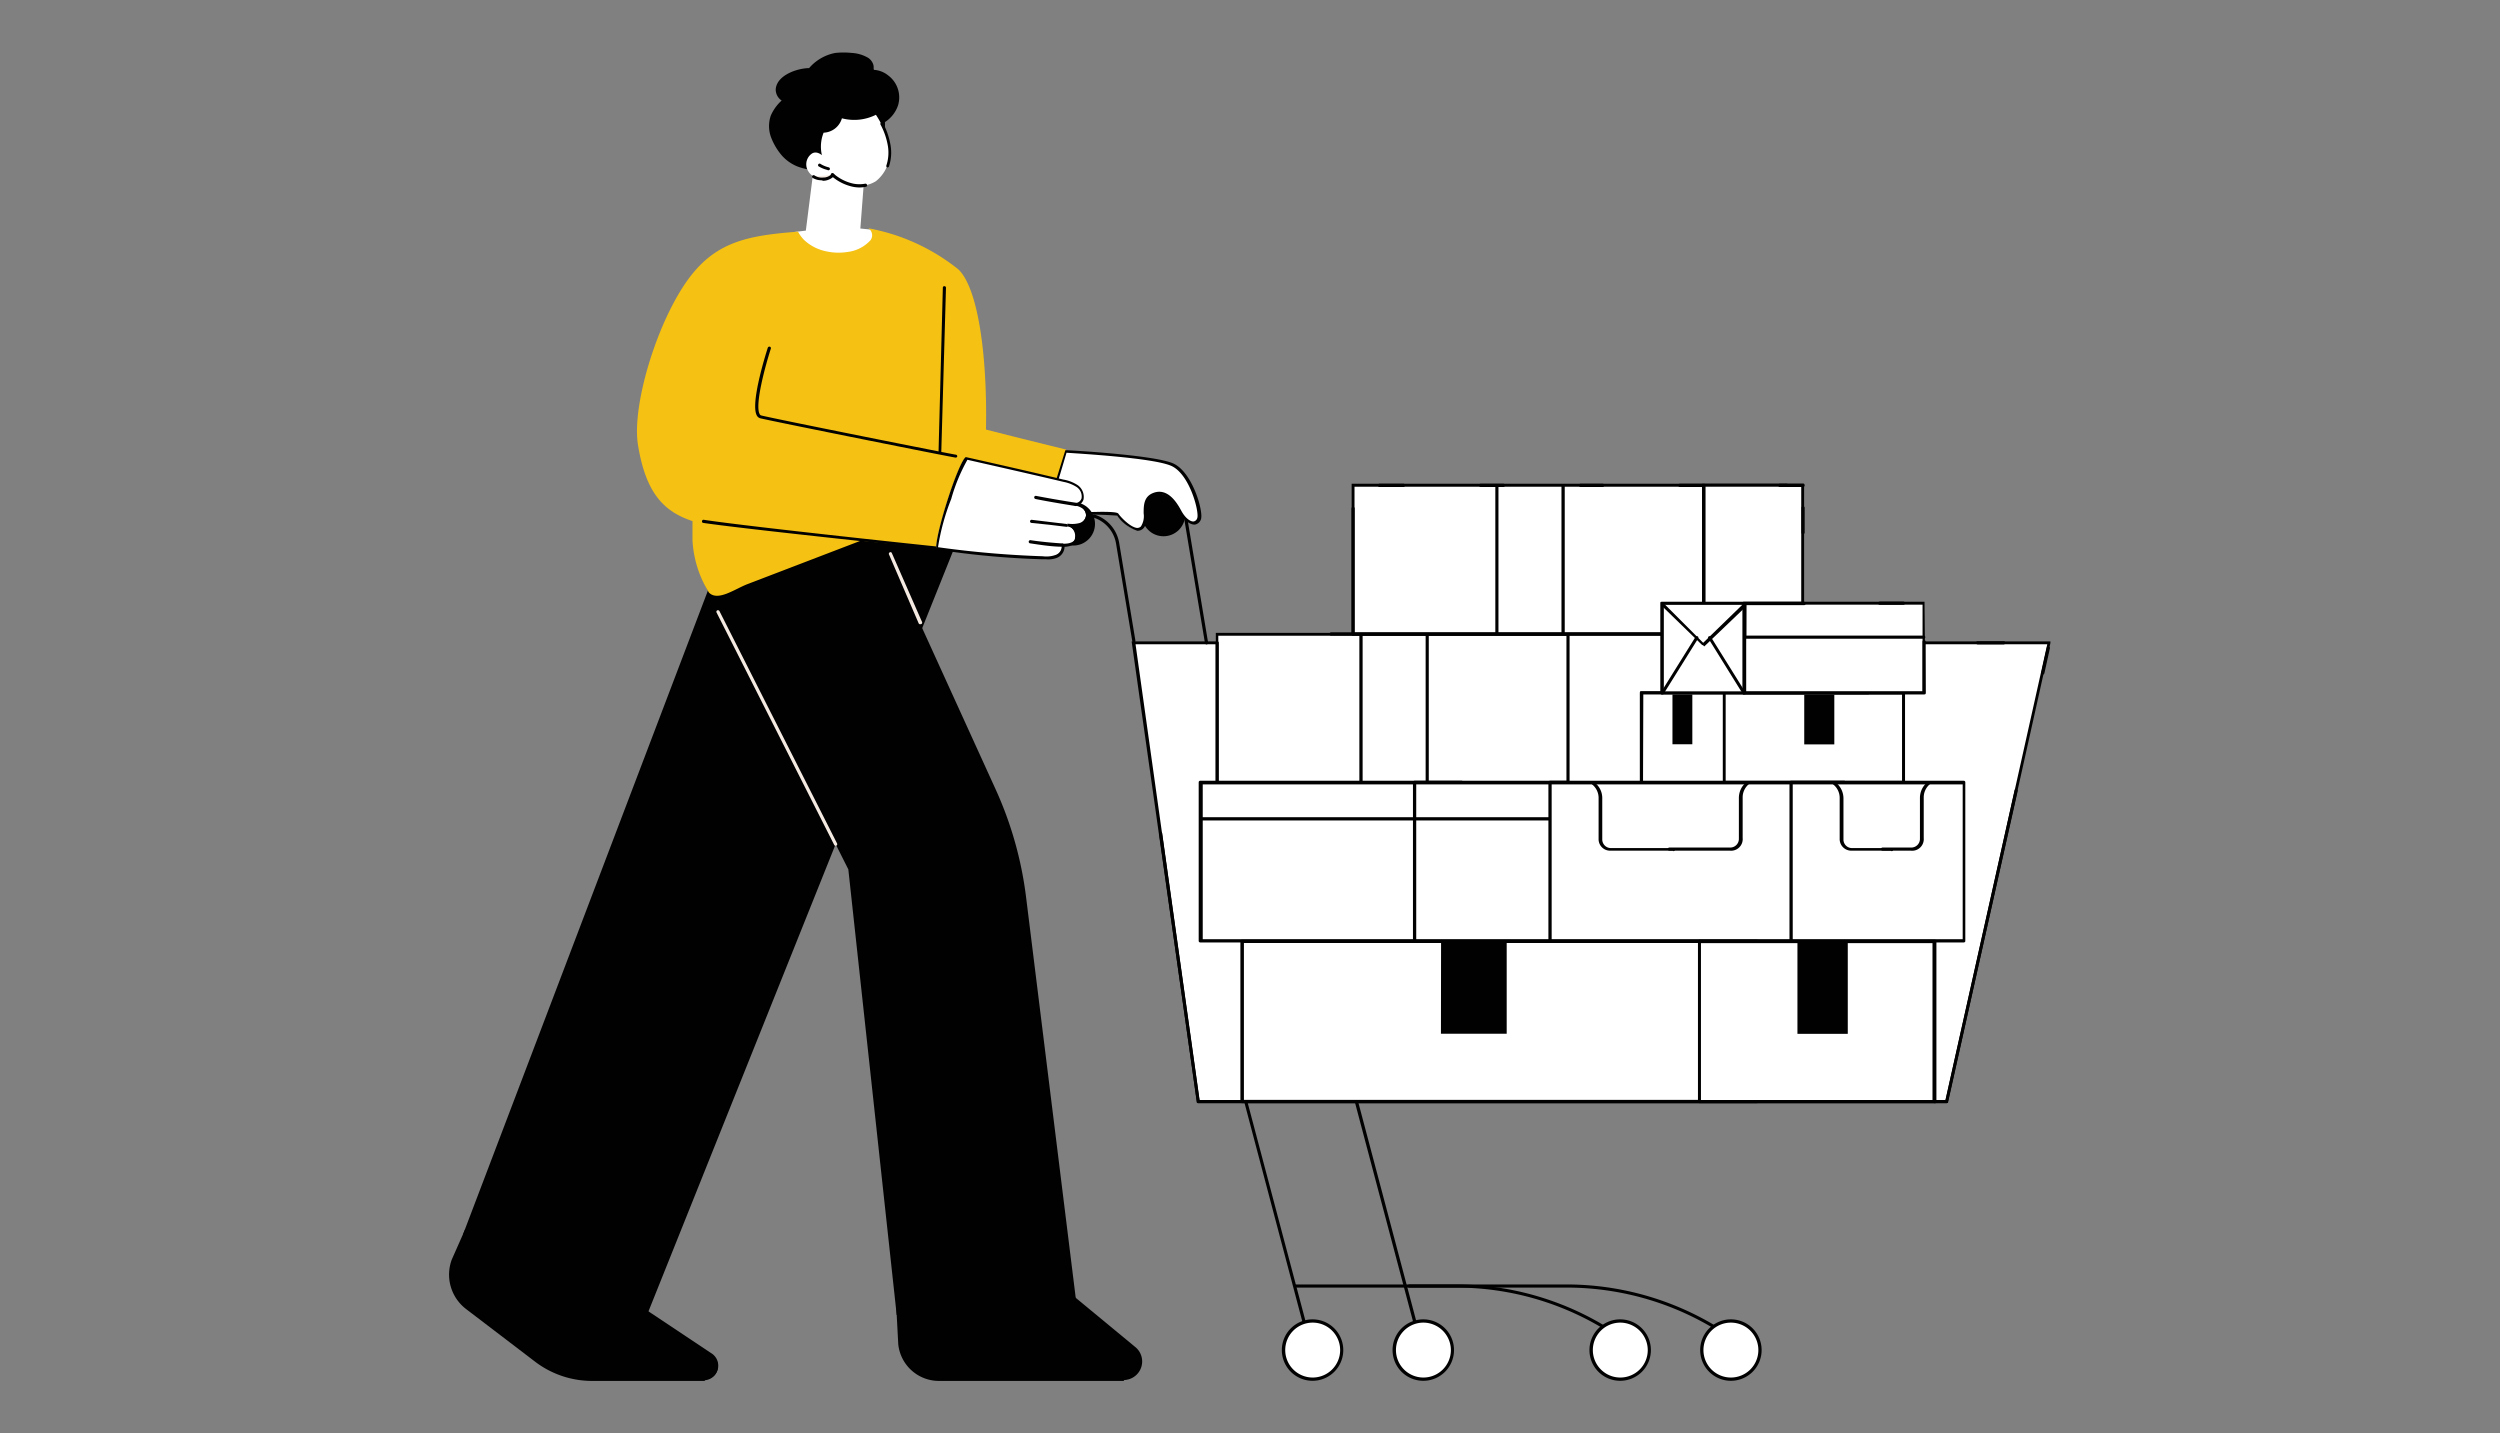 <svg xmlns="http://www.w3.org/2000/svg" viewBox="0 0 191.23 109.65"><rect x="0" y="0" width="191.23" height="109.65" fill="#808080" stroke="none"/><defs><style>.cls-1{fill:#fff;}.cls-2{fill:#010101;}.cls-3{fill:#f5c112;}.cls-4{fill:#f4eae2;}.cls-5{fill:none;}</style></defs><g id="Camada_2" data-name="Camada 2"><g id="Camada_1-2" data-name="Camada 1"><polygon class="cls-1" points="91.66 84.26 148.91 84.26 156.74 49.17 86.73 49.17 91.66 84.26"/><path class="cls-2" d="M149,84.37H91.56l-5-35.31h70.28l0,.13Zm-57.25-.22h57.07l7.78-34.87H86.86Z"/><path class="cls-2" d="M148.91,84.39H91.66a.12.12,0,0,1-.12-.11l-2.88-20.5a.12.12,0,0,1,.1-.14.12.12,0,0,1,.14.11l2.86,20.39h57.05l5.29-23.7a.12.12,0,0,1,.14-.09.13.13,0,0,1,.1.15L149,84.29A.14.14,0,0,1,148.91,84.39Z"/><path class="cls-2" d="M153.27,49.29h-2a.12.12,0,1,1,0-.24h2a.12.12,0,0,1,0,.24Z"/><path class="cls-2" d="M156.23,51.6h0a.12.12,0,0,1-.09-.15l.42-1.91a.12.12,0,0,1,.15-.09.12.12,0,0,1,.09.14l-.42,1.91A.14.14,0,0,1,156.23,51.6Z"/><path class="cls-2" d="M100.22,103a.14.14,0,0,1-.12-.09L95.18,84.31a.12.12,0,0,1,.08-.15.13.13,0,0,1,.15.09l4.93,18.61a.12.12,0,0,1-.09.15Z"/><path class="cls-2" d="M124.93,103.15l-.08,0a21.81,21.81,0,0,0-13.45-4.66l-12.29,0h0a.12.12,0,0,1,0-.24l12.29,0a22.13,22.13,0,0,1,13.6,4.71.13.13,0,0,1,0,.18A.11.11,0,0,1,124.93,103.15Z"/><circle class="cls-1" cx="100.41" cy="103.27" r="2.22"/><path class="cls-2" d="M100.41,105.62a2.35,2.35,0,1,1,2.34-2.35A2.35,2.35,0,0,1,100.41,105.62Zm0-4.45a2.1,2.1,0,1,0,2.1,2.1A2.1,2.1,0,0,0,100.41,101.17Z"/><circle class="cls-1" cx="123.94" cy="103.27" r="2.22"/><path class="cls-2" d="M123.94,105.62a2.35,2.35,0,1,1,2.34-2.35A2.35,2.35,0,0,1,123.94,105.62Zm0-4.45a2.1,2.1,0,1,0,2.1,2.1A2.11,2.11,0,0,0,123.94,101.17Z"/><path class="cls-2" d="M108.69,103a.12.12,0,0,1-.12-.09l-4.94-18.63a.11.11,0,0,1,.09-.15.12.12,0,0,1,.15.08l4.94,18.64a.14.14,0,0,1-.09.15Z"/><path class="cls-2" d="M133.39,103.15l-.07,0a21.83,21.83,0,0,0-13.46-4.66l-12.06,0h0a.12.12,0,1,1,0-.24l12.06,0a22.14,22.14,0,0,1,13.61,4.71.14.14,0,0,1,0,.18A.13.13,0,0,1,133.39,103.15Z"/><circle class="cls-1" cx="108.87" cy="103.27" r="2.22"/><path class="cls-2" d="M108.87,105.62a2.35,2.35,0,1,1,2.35-2.35A2.35,2.35,0,0,1,108.87,105.62Zm0-4.45a2.1,2.1,0,1,0,2.11,2.1A2.11,2.11,0,0,0,108.87,101.17Z"/><circle class="cls-1" cx="132.4" cy="103.27" r="2.22"/><path class="cls-2" d="M132.4,105.62a2.35,2.35,0,1,1,2.35-2.35A2.35,2.35,0,0,1,132.4,105.62Zm0-4.45a2.1,2.1,0,1,0,2.1,2.1A2.1,2.1,0,0,0,132.4,101.17Z"/><path class="cls-2" d="M92.29,49.29a.12.12,0,0,1-.12-.1l-1.66-9.94a.12.12,0,0,1,.1-.14.12.12,0,0,1,.14.1l1.66,9.94a.12.12,0,0,1-.1.14Z"/><circle class="cls-2" cx="89" cy="39.36" r="1.66"/><polygon class="cls-1" points="126.19 59.86 93.11 59.86 93.11 48.49 126.21 48.49 126.19 59.86"/><path class="cls-2" d="M126.28,60H93V48.41h33.27Zm-33.09-.17h32.92l0-11.2H93.19Z"/><path class="cls-2" d="M126.21,48.62H101.82a.12.12,0,0,1-.12-.13.12.12,0,0,1,.12-.12h24.39a.12.12,0,0,1,.12.12A.12.12,0,0,1,126.21,48.62Z"/><path class="cls-2" d="M126.19,60H93.11a.13.13,0,0,1-.13-.13V49.17a.12.12,0,0,1,.13-.12.12.12,0,0,1,.12.12V59.74h33a.12.12,0,0,1,.12.12A.12.12,0,0,1,126.19,60Z"/><rect class="cls-1" x="119.94" y="48.49" width="7.59" height="11.37"/><path class="cls-2" d="M127.53,60h-7.59a.12.12,0,0,1-.12-.13V48.49a.12.12,0,0,1,.12-.12h7.59a.13.13,0,0,1,.12.12V59.86A.13.13,0,0,1,127.53,60Zm-7.47-.25h7.34V48.62h-7.34Z"/><path class="cls-2" d="M109.17,60a.12.12,0,0,1-.12-.12V48.52a.12.12,0,1,1,.24,0V59.83A.12.12,0,0,1,109.17,60Z"/><path class="cls-2" d="M104.11,60h0a.13.13,0,0,1-.13-.12V48.53a.12.12,0,0,1,.12-.12h0a.12.12,0,0,1,.13.12v11.3A.13.13,0,0,1,104.11,60Z"/><polygon class="cls-1" points="136.59 48.49 103.5 48.49 103.5 37.12 136.6 37.12 136.59 48.49"/><path class="cls-2" d="M136.7,48.6H103.39V37h33.32Zm-33.09-.22h32.87V37.23H103.61Z"/><path class="cls-2" d="M130.18,37.25H128.5a.13.13,0,0,1-.13-.13.13.13,0,0,1,.13-.12h1.68a.12.12,0,0,1,.12.12A.12.12,0,0,1,130.18,37.25Z"/><path class="cls-2" d="M122.59,37.25H120.9a.12.12,0,0,1-.12-.13.12.12,0,0,1,.12-.12h1.69a.12.12,0,0,1,.12.12A.12.12,0,0,1,122.59,37.25Z"/><path class="cls-2" d="M115,37.25h-1.74a.12.12,0,0,1-.12-.13.12.12,0,0,1,.12-.12H115a.13.13,0,0,1,.12.12A.13.13,0,0,1,115,37.25Z"/><path class="cls-2" d="M107.35,37.25h-1.83a.12.12,0,0,1-.12-.13.12.12,0,0,1,.12-.12h1.83a.13.13,0,0,1,.13.12A.13.13,0,0,1,107.35,37.25Z"/><path class="cls-2" d="M136.59,48.62H103.5a.12.12,0,0,1-.12-.13v-9.6a.12.12,0,1,1,.24,0v9.48h33a.13.13,0,0,1,.12.12A.13.13,0,0,1,136.59,48.62Z"/><rect class="cls-1" x="130.33" y="37.12" width="7.59" height="11.37"/><path class="cls-2" d="M138,48.6h-7.81V37H138Zm-7.58-.22h7.36V37.23h-7.36Z"/><path class="cls-2" d="M137.92,48.62h-7.59a.13.13,0,0,1-.12-.13V37.12a.13.13,0,0,1,.12-.12.13.13,0,0,1,.13.12V48.37h7.34V46.42a.12.12,0,1,1,.24,0v2.07A.12.12,0,0,1,137.92,48.62Z"/><path class="cls-2" d="M137.92,40.86a.12.12,0,0,1-.12-.12v-1.9a.12.12,0,1,1,.24,0v1.9A.12.12,0,0,1,137.92,40.86Z"/><path class="cls-2" d="M137.92,37.25h-1.78a.12.12,0,0,1-.12-.13.12.12,0,0,1,.12-.12h1.78a.12.12,0,0,1,.12.12A.12.12,0,0,1,137.92,37.25Z"/><path class="cls-1" d="M119.57,48.46v0Z"/><path class="cls-2" d="M119.57,48.58a.13.13,0,0,1-.13-.12V37.15a.13.13,0,0,1,.12-.12.13.13,0,0,1,.13.12V48.46A.13.13,0,0,1,119.57,48.58Z"/><path class="cls-2" d="M114.5,48.58h0a.12.12,0,0,1-.12-.12V37.16a.12.12,0,0,1,.12-.12h0a.12.12,0,0,1,.12.12v11.3A.12.12,0,0,1,114.5,48.58Z"/><path class="cls-1" d="M125.58,53h15.73v6.85H125.56S125.58,52.9,125.58,53Z"/><path class="cls-2" d="M141.31,60H125.56a.11.11,0,0,1-.12-.12l0-6.77V53h0c0-.06,0-.12.12-.12h15.73a.12.12,0,0,1,.12.12v6.85A.12.12,0,0,1,141.31,60Zm-15.63-.24h15.51V53.12H125.7C125.7,54,125.68,58.88,125.68,59.73Zm0-6.73h0Z"/><path class="cls-1" d="M125.58,53h15.73v6.85H125.56S125.58,52.9,125.58,53Z"/><path class="cls-2" d="M141.31,60H125.56a.11.11,0,0,1-.12-.12l0-6.77V53h0c0-.06,0-.12.12-.12h15.73a.12.12,0,0,1,.12.12v6.85A.12.12,0,0,1,141.31,60Zm-15.63-.24h15.51V53.12H125.7C125.7,54,125.68,58.88,125.68,59.73Zm0-6.73h0Z"/><path class="cls-1" d="M131.89,53H145.6v6.85H131.86S131.89,52.9,131.89,53Z"/><path class="cls-2" d="M145.6,60H131.86a.11.11,0,0,1-.08,0,.12.12,0,0,1,0-.09l0-6.77V53h0a.11.11,0,0,1,.12-.12H145.6a.12.12,0,0,1,.12.12v6.85A.12.12,0,0,1,145.6,60ZM132,59.73h13.49V53.12H132C132,54,132,58.88,132,59.73ZM132,53Z"/><rect class="cls-2" x="138.01" y="53.13" width="2.3" height="3.81"/><rect class="cls-2" x="127.93" y="53.12" width="1.52" height="3.81"/><rect class="cls-1" x="91.84" y="59.84" width="19.97" height="12.12"/><path class="cls-2" d="M111.81,72.09h-20a.12.12,0,0,1-.12-.13V59.84a.12.12,0,0,1,.12-.12h20a.13.13,0,0,1,.12.12V72A.13.13,0,0,1,111.81,72.09ZM92,71.84h19.72V60H92Z"/><rect class="cls-1" x="108.21" y="59.84" width="11.72" height="12.12"/><path class="cls-2" d="M119.93,72.09H108.21a.13.13,0,0,1-.13-.13V59.84a.13.13,0,0,1,.13-.12h11.72a.12.12,0,0,1,.12.12V72A.12.12,0,0,1,119.93,72.09Zm-11.6-.25h11.48V60H108.33Z"/><path class="cls-2" d="M119.93,62.76H91.86a.13.13,0,0,1-.13-.13.13.13,0,0,1,.13-.12h28.07a.12.12,0,0,1,.12.12A.12.12,0,0,1,119.93,62.76Z"/><rect class="cls-1" x="118.57" y="59.84" width="22.5" height="12.12"/><path class="cls-2" d="M141.06,72.09H118.57a.13.13,0,0,1-.13-.13V59.84a.13.13,0,0,1,.13-.12h22.49a.13.13,0,0,1,.13.12V72A.13.13,0,0,1,141.06,72.09Zm-22.37-.25h22.25V60H118.69Z"/><path class="cls-2" d="M128,65.07h-4.8a.88.88,0,0,1-.92-.92s0-2.26,0-3.09a1.32,1.32,0,0,0-.5-1.06.12.12,0,0,1,0-.17.11.11,0,0,1,.16,0,1.5,1.5,0,0,1,.62,1.26c0,.84,0,3.08,0,3.1a.66.66,0,0,0,.68.68H128a.12.12,0,1,1,0,.24Z"/><path class="cls-2" d="M132.33,65.07h-4.64a.12.12,0,0,1,0-.24h4.64a.66.66,0,0,0,.68-.68s0-2.26,0-3.1a1.56,1.56,0,0,1,.62-1.26.12.12,0,0,1,.17,0,.12.12,0,0,1,0,.17,1.31,1.31,0,0,0-.5,1.06c0,.83,0,3.06,0,3.08A.89.89,0,0,1,132.33,65.07Z"/><rect class="cls-1" x="137.01" y="59.84" width="13.21" height="12.12"/><path class="cls-2" d="M150.22,72.09H137a.12.12,0,0,1-.12-.13V59.84a.12.12,0,0,1,.12-.12h13.21a.12.12,0,0,1,.12.12V72A.12.12,0,0,1,150.22,72.09Zm-13.09-.25h13V60h-13Z"/><path class="cls-2" d="M144.65,65.07h-3a.89.89,0,0,1-.93-.92s0-2.26,0-3.09a1.31,1.31,0,0,0-.5-1.06.12.12,0,0,1,0-.17.12.12,0,0,1,.17,0,1.56,1.56,0,0,1,.62,1.26c0,.84,0,3.08,0,3.1a.65.65,0,0,0,.68.68h3a.12.12,0,1,1,0,.24Z"/><path class="cls-2" d="M146.16,65.07H144a.12.12,0,1,1,0-.24h2.18a.66.66,0,0,0,.68-.68s0-2.26,0-3.1a1.56,1.56,0,0,1,.62-1.26.12.12,0,0,1,.17,0,.12.12,0,0,1,0,.17,1.31,1.31,0,0,0-.5,1.06c0,.83,0,3.06,0,3.08A.89.89,0,0,1,146.16,65.07Z"/><rect class="cls-1" x="95.03" y="71.96" width="39.38" height="12.3"/><path class="cls-2" d="M134.41,84.38H95a.12.12,0,0,1-.12-.12V72a.12.12,0,0,1,.12-.12h39.38a.12.12,0,0,1,.12.12v12.3A.13.13,0,0,1,134.41,84.38Zm-39.26-.25h39.13v-12H95.15Z"/><rect class="cls-1" x="129.98" y="71.96" width="17.96" height="12.3"/><path class="cls-2" d="M147.94,84.38H130a.12.12,0,0,1-.12-.12V72a.13.13,0,0,1,.12-.12h18a.12.12,0,0,1,.12.12v12.3A.12.12,0,0,1,147.94,84.38Zm-17.83-.24h17.71v-12H130.11Z"/><polygon class="cls-2" points="110.23 72.08 110.22 79.07 115.25 79.07 115.25 72.08 110.23 72.08"/><rect class="cls-2" x="137.49" y="72.09" width="3.85" height="6.99"/><path class="cls-1" d="M127.15,46.14h15.73V53H127.13S127.15,46,127.15,46.14Z"/><path class="cls-2" d="M142.88,53.11H127.13A.11.11,0,0,1,127,53l0-6.77v-.08h0c0-.06,0-.12.12-.12H138a.12.12,0,1,1,0,.24H127.27c0,.85,0,5.76,0,6.61h15.51v-5a.12.12,0,0,1,.24,0V53A.12.12,0,0,1,142.88,53.11Z"/><path class="cls-1" d="M133.46,46.14h13.71V53H133.43S133.46,46,133.46,46.14Z"/><path class="cls-2" d="M147.28,53.1h-14l0-6.88v-.08h0a.1.1,0,0,1,.11-.11h13.82Zm-13.74-.22h13.52V46.25H133.57C133.56,47.06,133.55,52.07,133.54,52.88Z"/><path class="cls-2" d="M145.6,46.26h-1.82a.12.12,0,0,1,0-.24h1.82a.12.12,0,1,1,0,.24Z"/><path class="cls-2" d="M147.17,53.11H133.43a.11.11,0,0,1-.08,0,.12.12,0,0,1,0-.09l0-6.77v-.08h0a.11.11,0,0,1,.12-.12H138a.12.12,0,1,1,0,.24h-4.43c0,.85,0,5.76,0,6.61h13.49V49.08a.12.12,0,1,1,.24,0V53A.12.12,0,0,1,147.17,53.11Z"/><path class="cls-2" d="M130.28,49.34a.12.12,0,0,1-.08,0l-3.09-3a.11.11,0,0,1,0-.17.12.12,0,0,1,.17,0l3,3,3.09-3a.13.13,0,0,1,.13,0,.12.12,0,0,1,.08.11l0,2.34h13.57a.12.12,0,1,1,0,.24H133.49a.12.12,0,0,1-.12-.12l0-2.17-3,2.87A.12.12,0,0,1,130.28,49.34Z"/><path class="cls-2" d="M127.13,53.11h-.07a.13.13,0,0,1,0-.17l2.65-4.25a.14.14,0,0,1,.17,0,.13.13,0,0,1,0,.17l-2.65,4.25A.12.12,0,0,1,127.13,53.11Z"/><path class="cls-2" d="M133.43,53.11a.12.12,0,0,1-.1,0l-2.64-4.25a.12.12,0,0,1,0-.17.13.13,0,0,1,.16,0l2.65,4.25a.14.14,0,0,1,0,.17Z"/><path class="cls-3" d="M74.4,32.57c0,.07,7.15,1.82,7.15,1.82L81,39H72.63Z"/><path class="cls-1" d="M81.54,34.56s6.62.35,8.11,1,2.26,3.66,2.07,4.15-.94.34-1.43-.57c-.28-.52-.94-1.66-2-1.3-1.16.41-.39,1.95-1,2.51s-1.7-.7-1.89-1-5.46.05-5.46.05Z"/><path class="cls-2" d="M87,40.6H87a3,3,0,0,1-1.55-1.16,30.66,30.66,0,0,0-5.38.09h-.16l1.58-5.09h.08c.27,0,6.66.36,8.15,1s2.36,3.71,2.14,4.29a.59.59,0,0,1-.48.4c-.38,0-.83-.34-1.16-1s-1-1.55-1.82-1.25c-.61.22-.62.78-.63,1.38a1.58,1.58,0,0,1-.27,1.11A.61.61,0,0,1,87,40.6Zm-2.77-1.45c1.22,0,1.28.09,1.33.16.16.24.88,1,1.39,1.07a.39.39,0,0,0,.32-.11,1.45,1.45,0,0,0,.21-1c0-.61,0-1.31.78-1.58,1.14-.4,1.85.93,2.09,1.36.32.6.71.85.94.84a.35.35,0,0,0,.29-.26c.17-.44-.57-3.38-2-4s-7.21-.94-8-1L80.19,39.3c.39,0,1.45-.08,2.51-.12Z"/><path class="cls-2" d="M67.94,5.77a1.94,1.94,0,0,0-1-.42c-.07,0-.1,0-.11-.08a.48.48,0,0,1,0-.12.72.72,0,0,0-.06-.29,1,1,0,0,0-.35-.43,2.8,2.8,0,0,0-1.26-.38,6,6,0,0,0-1.27,0,3.49,3.49,0,0,0-2,1.16c-.82,0-2.42.49-2.55,1.57a1,1,0,0,0,.45.91,3.39,3.39,0,0,0-.83,1.15,2.48,2.48,0,0,0,0,1.61,4.69,4.69,0,0,0,.85,1.45,3.17,3.17,0,0,0,1.23.85,4.66,4.66,0,0,0,3.19,0,10.19,10.19,0,0,0,1.59-.69,4.47,4.47,0,0,0,1.26-.9,2.54,2.54,0,0,0,.61-1.82,2.46,2.46,0,0,0,1-1.27A2.1,2.1,0,0,0,67.94,5.77Z"/><path class="cls-2" d="M67,8.4a.12.12,0,0,1-.09,0,.12.12,0,0,1,0-.17,3.1,3.1,0,0,0,.76-1.28.12.12,0,0,1,.15-.08.12.12,0,0,1,.08.15,3.22,3.22,0,0,1-.81,1.38A.12.12,0,0,1,67,8.4Z"/><path class="cls-1" d="M66.81,17.58l-1-.1.25-3.27s-.8-4-3.86-1l-.56,4.43-.9.11a2.73,2.73,0,0,0,2.94,2.06C65.91,19.81,66.85,19.07,66.81,17.58Z"/><path class="cls-4" d="M62.21,13.5a1.25,1.25,0,0,0,.73.17,1.07,1.07,0,0,0,.73-.31Z"/><path class="cls-1" d="M63.67,13.36a3.48,3.48,0,0,0,1.6.81A2.41,2.41,0,0,0,67,13.86a2.78,2.78,0,0,0,1-2.7,6.84,6.84,0,0,0-1-2.38,3.7,3.7,0,0,1-2.6.27,1.52,1.52,0,0,1-1.4,1.1,2.85,2.85,0,0,0-.13,1.72s-.4-.36-.77-.12A1,1,0,0,0,61.77,13a1.22,1.22,0,0,0,.44.49Z"/><path class="cls-2" d="M62.83,13.79a1.3,1.3,0,0,1-.68-.19.12.12,0,0,1,0-.17.13.13,0,0,1,.17,0,1,1,0,0,0,.65.15.88.88,0,0,0,.65-.27.12.12,0,0,1,.17,0,.12.12,0,0,1,0,.17,1.21,1.21,0,0,1-.81.35Z"/><path class="cls-2" d="M67.87,12.81h0a.12.12,0,0,1-.07-.15,3.15,3.15,0,0,0,.12-1.47,5.31,5.31,0,0,0-.55-1.63.12.12,0,0,1,0-.16.12.12,0,0,1,.17,0,5.76,5.76,0,0,1,.58,1.71A3.37,3.37,0,0,1,68,12.73.13.13,0,0,1,67.87,12.81Z"/><path class="cls-2" d="M65.75,14.34a2.73,2.73,0,0,1-.5-.05,3.64,3.64,0,0,1-1.66-.84.12.12,0,0,1,.16-.18,3.37,3.37,0,0,0,1.54.78,2.42,2.42,0,0,0,.89,0,.12.12,0,0,1,.14.1.11.11,0,0,1-.09.14A2.61,2.61,0,0,1,65.75,14.34Z"/><path class="cls-2" d="M63.29,13h0a2.38,2.38,0,0,1-.68-.28.12.12,0,0,1,0-.17.12.12,0,0,1,.17,0,2.18,2.18,0,0,0,.61.25.12.12,0,0,1,.09.14A.12.12,0,0,1,63.29,13Z"/><path class="cls-2" d="M35.72,94.13a26.58,26.58,0,0,1,13.85,6.26l4.92,3.3a1,1,0,0,1-.55,1.82H45.26A7,7,0,0,1,41,104.08l-5.31-4a3.18,3.18,0,0,1-1-3.66Z"/><path class="cls-2" d="M53.94,105.63H45.26a7.19,7.19,0,0,1-4.3-1.45l-5.31-4.05a3.31,3.31,0,0,1-1.09-3.79l1-2.26a.11.11,0,0,1,.13-.07,26.86,26.86,0,0,1,13.9,6.29l4.92,3.28a1.12,1.12,0,0,1-.62,2ZM35.8,94.26l-1,2.17a3.07,3.07,0,0,0,1,3.51l5.32,4a6.83,6.83,0,0,0,4.15,1.4h8.68a.87.87,0,0,0,.49-1.59l-4.93-3.3h0A26.71,26.71,0,0,0,35.8,94.26Z"/><path class="cls-2" d="M57.8,35.58l15.64,5.23L49.57,100.39a24.93,24.93,0,0,1-14.14-6Z"/><path class="cls-2" d="M86.81,103.23a1.3,1.3,0,0,1-.85,2.28H71.83a3,3,0,0,1-3-2.69l-.14-2.64A32.18,32.18,0,0,1,82,99.2Z"/><path class="cls-2" d="M86,105.63H71.83a3.13,3.13,0,0,1-3.12-2.8l-.14-2.64a.11.11,0,0,1,.09-.12,32.54,32.54,0,0,1,13.32-1,.08.08,0,0,1,.06,0l4.84,4h0a1.42,1.42,0,0,1-.93,2.49Zm-17.14-5.36.14,2.54a2.87,2.87,0,0,0,2.87,2.57H86a1.17,1.17,0,0,0,.77-2l-4.82-4A32.74,32.74,0,0,0,68.82,100.27Z"/><path class="cls-2" d="M54,44.87a8.37,8.37,0,0,1-.73-5.39l.55-2.69L66.1,38.3,76.15,60.36a28.26,28.26,0,0,1,2.33,8.21l3.81,30.75a100.44,100.44,0,0,1-13.7,1.26L64.89,66.5Z"/><path class="cls-4" d="M63.92,64.7a.14.14,0,0,1-.11-.07l-9-17.78a.12.12,0,0,1,.05-.16.13.13,0,0,1,.17.05l9,17.78a.12.12,0,0,1-.05.16Z"/><path class="cls-4" d="M70.38,47.75a.12.12,0,0,1-.11-.07L68,42.41a.12.12,0,0,1,.06-.16.11.11,0,0,1,.16.06l2.31,5.27a.12.12,0,0,1-.07.16Z"/><circle class="cls-2" cx="82.1" cy="40.07" r="1.66"/><path class="cls-2" d="M86.73,49.15a.12.12,0,0,1-.12-.1l-1.24-7.46a2.52,2.52,0,0,0-1.73-2,.12.12,0,0,1-.08-.15.12.12,0,0,1,.16-.08,2.75,2.75,0,0,1,1.89,2.18L86.85,49a.12.12,0,0,1-.1.14Z"/><path class="cls-3" d="M75.3,35.77c.46-7.25-.32-13.6-2-15.17a15.45,15.45,0,0,0-6.88-3.14.64.64,0,0,1,.17.91,2.81,2.81,0,0,1-1.74.9,4.42,4.42,0,0,1-1.88-.1,3.46,3.46,0,0,1-1.48-.83,3,3,0,0,1-.45-.62C57.32,18,55,18.47,53,20.9c-2.57,3.13-4.71,10-4.2,13.13.6,3.72,2,5.11,4.17,5.83v1.47a8.42,8.42,0,0,0,1.26,4c.7.7,2-.3,3-.67l8.61-3.3,6.24.62C72.92,41.62,75.3,35.77,75.3,35.77Z"/><path class="cls-2" d="M71.91,34.73h0a.12.12,0,0,1-.12-.13L72.12,22a.11.11,0,0,1,.12-.11.12.12,0,0,1,.12.12L72,34.61A.12.12,0,0,1,71.91,34.73Z"/><path class="cls-2" d="M71.9,42.06h0C71.74,42,57.41,40.53,53.8,40a.11.11,0,0,1-.1-.14.11.11,0,0,1,.13-.1c3.61.55,17.94,2.06,18.08,2.07A.12.12,0,0,1,72,42,.13.13,0,0,1,71.9,42.06Z"/><path class="cls-2" d="M73.08,35h0c-.14,0-13.39-2.65-14.91-3a.43.43,0,0,1-.28-.22c-.51-.92.7-4.75.84-5.18a.13.13,0,0,1,.16-.08.12.12,0,0,1,.07.16c-.37,1.14-1.25,4.28-.85,5a.2.2,0,0,0,.12.1c1.51.36,14.76,3,14.89,3a.12.12,0,0,1,.1.14A.12.12,0,0,1,73.08,35Z"/><path class="cls-1" d="M81.23,41.7c.53,0,1-.15,1-.59a.82.82,0,0,0-.75-.94,2.38,2.38,0,0,0,1-.06.8.8,0,0,0,.59-.69.81.81,0,0,0-.43-.68,1.46,1.46,0,0,0-.39-.16.66.66,0,0,0,.47-.43,1,1,0,0,0-.42-1,2.84,2.84,0,0,0-1.06-.4c-2.47-.6-7.4-1.71-7.4-1.71-.51.38-2.27,5.67-2.21,6.88a66.29,66.29,0,0,0,8,.73,2.19,2.19,0,0,0,1-.12A.78.78,0,0,0,81.23,41.7Z"/><path class="cls-2" d="M80,42.78h-.29a65,65,0,0,1-8.1-.75l0,0v-.06c-.06-1.19,1.67-6.54,2.25-7l0,0h.05s5,1.12,7.41,1.71a2.91,2.91,0,0,1,1.1.42,1.1,1.1,0,0,1,.46,1.11.73.73,0,0,1-.29.38l.15.08a.91.91,0,0,1,.5.78,1,1,0,0,1-.67.8,1.63,1.63,0,0,1-.43.08l.1.1a.9.9,0,0,1,.19.73c-.08.41-.42.64-1,.67a.94.94,0,0,1-.58.84A1.86,1.86,0,0,1,80,42.78Zm-8.23-.92a75.89,75.89,0,0,0,8,.69,2.1,2.1,0,0,0,1-.11.69.69,0,0,0,.44-.72l0-.13h.14c.76,0,.9-.3.94-.51a.66.66,0,0,0-.15-.54.72.72,0,0,0-.43-.26h-.07v-.22h.08a2.21,2.21,0,0,0,.85-.05.71.71,0,0,0,.51-.59.69.69,0,0,0-.38-.59,1.5,1.5,0,0,0-.36-.14l-.42-.12.42-.1a.52.52,0,0,0,.39-.35.87.87,0,0,0-.38-.87,2.83,2.83,0,0,0-1-.39c-2.3-.55-6.79-1.56-7.35-1.69a13.59,13.59,0,0,0-1.24,3A17.22,17.22,0,0,0,71.75,41.86Z"/><path class="cls-2" d="M82.29,38.71h0c-.55-.09-2-.32-3.08-.54a.13.13,0,0,1-.1-.15.12.12,0,0,1,.14-.09c1.13.22,2.53.45,3.08.53a.12.12,0,0,1,.1.14A.13.13,0,0,1,82.29,38.71Z"/><path class="cls-2" d="M81.59,40.3h0l-1.33-.16L78.91,40a.12.12,0,1,1,0-.24l1.33.16,1.33.16a.12.12,0,0,1,.1.14A.11.11,0,0,1,81.59,40.3Z"/><path class="cls-2" d="M81.26,41.82h0c-.81,0-1.74-.15-2.47-.26a.12.12,0,0,1-.1-.14.12.12,0,0,1,.14-.1c.72.11,1.64.2,2.45.25a.13.13,0,0,1,.11.13A.12.12,0,0,1,81.26,41.82Z"/><rect class="cls-5" width="191.23" height="109.65"/></g></g></svg>